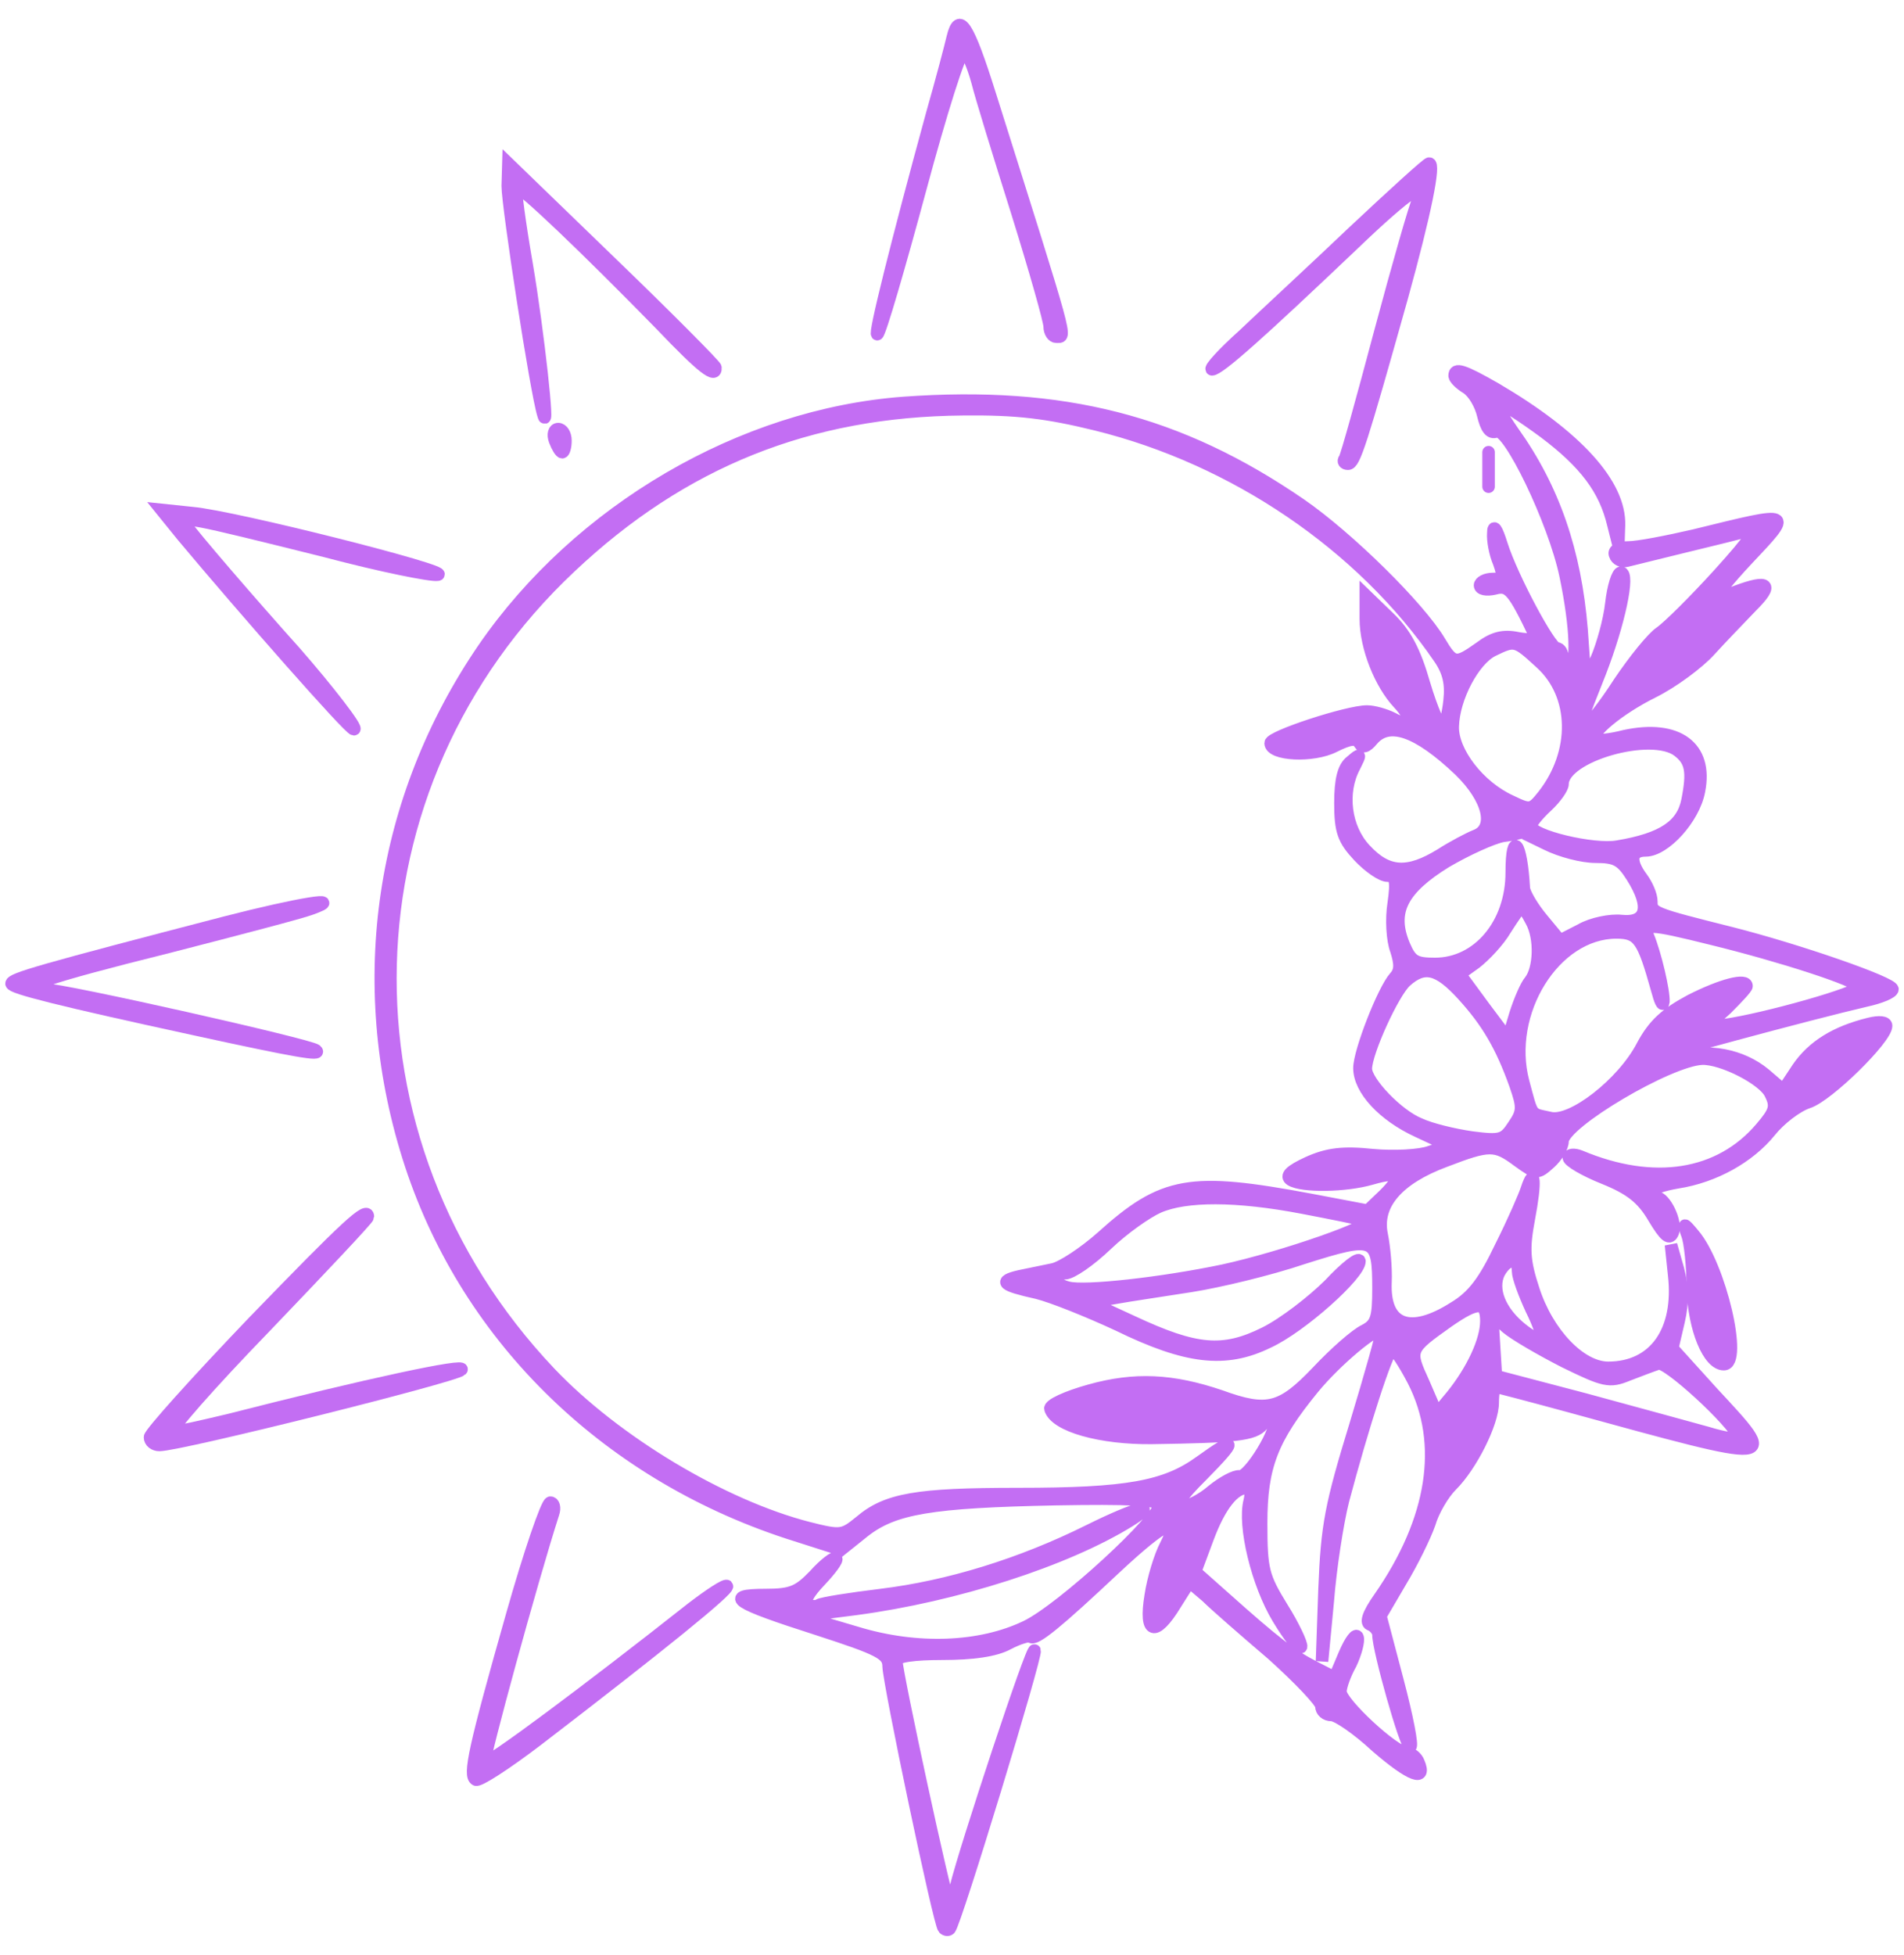 <?xml version="1.0" encoding="UTF-8"?> <svg xmlns="http://www.w3.org/2000/svg" width="76" height="78" viewBox="0 0 76 78" fill="none"><path d="M38.031 1.493C37.955 1.825 37.601 3.177 37.222 4.503C35.781 9.759 34.871 13.433 35.022 13.331C35.123 13.28 35.882 10.678 36.716 7.59C37.551 4.478 38.334 2.003 38.486 2.029C38.612 2.08 38.84 2.615 39.017 3.253C39.169 3.866 39.902 6.238 40.61 8.483C41.318 10.754 41.899 12.795 41.899 13.025C41.899 13.254 42.026 13.433 42.152 13.433C42.582 13.433 42.708 13.918 39.497 3.738C38.638 1.008 38.284 0.447 38.031 1.493Z" fill="#C36EF3" stroke="#C36EF3" stroke-width="0.5"></path><path d="M20.267 7.421C20.267 8.218 21.407 15.655 21.692 16.548C21.925 17.393 21.484 13.288 21.018 10.536C20.733 8.894 20.552 7.517 20.603 7.469C20.733 7.348 23.453 9.956 26.381 12.95C28.064 14.713 28.582 15.099 28.557 14.665C28.531 14.568 26.691 12.709 24.412 10.511L20.293 6.527L20.267 7.421Z" fill="#C36EF3" stroke="#C36EF3" stroke-width="0.5"></path><path d="M54.034 9.247C52.462 10.744 50.46 12.59 49.649 13.363C48.812 14.112 48.255 14.736 48.381 14.736C48.66 14.736 50.282 13.289 54.009 9.746C56.214 7.625 57.203 6.976 56.62 7.949C56.493 8.199 55.808 10.594 55.099 13.239C54.389 15.908 53.755 18.203 53.679 18.303C53.603 18.403 53.654 18.503 53.806 18.503C54.059 18.503 54.313 17.704 55.96 11.841C56.898 8.448 57.279 6.527 57.05 6.527C56.974 6.527 55.631 7.75 54.034 9.247Z" fill="#C36EF3" stroke="#C36EF3" stroke-width="0.5"></path><path d="M58.063 14.995C58.063 15.096 58.291 15.322 58.545 15.473C58.823 15.65 59.102 16.128 59.203 16.556C59.33 17.085 59.482 17.312 59.735 17.211C60.216 17.035 62.04 20.787 62.496 22.977C62.926 25.042 62.977 26.628 62.622 26.628C62.496 26.628 62.369 26.452 62.369 26.251C62.369 26.049 62.268 25.873 62.141 25.873C61.863 25.873 60.343 23.028 59.938 21.743C59.735 21.089 59.608 20.912 59.608 21.265C59.583 21.567 59.684 22.096 59.836 22.448C60.039 23.028 60.014 23.103 59.583 23.103C59.304 23.103 59.077 23.229 59.077 23.355C59.077 23.506 59.33 23.556 59.659 23.481C60.216 23.33 60.394 23.506 61.305 25.42C61.356 25.52 61.027 25.546 60.596 25.47C60.014 25.344 59.608 25.445 59.077 25.848C58.114 26.528 58.013 26.528 57.456 25.596C56.645 24.236 53.809 21.441 51.909 20.132C47.071 16.808 42.411 15.624 36.079 16.078C29.621 16.556 23.112 20.358 19.313 25.873C15.21 31.866 14.12 39.169 16.299 46.144C18.502 53.194 24.074 58.734 31.444 61.151L33.572 61.831L34.484 61.101C35.674 60.169 37.143 59.917 42.158 59.817C45.045 59.766 46.185 59.817 46.261 60.043C46.438 60.497 42.386 64.223 40.968 64.903C39.144 65.785 36.611 65.885 34.205 65.155C33.192 64.853 32.255 64.576 32.103 64.551C31.976 64.5 32.888 64.349 34.154 64.198C38.131 63.669 42.538 62.259 45.096 60.673C46.337 59.892 45.349 60.144 43.475 61.076C40.74 62.436 37.852 63.317 35.167 63.644C33.926 63.795 32.812 63.972 32.685 64.047C32.584 64.123 32.356 64.097 32.23 64.022C32.052 63.921 32.28 63.544 32.736 63.065C33.141 62.637 33.445 62.234 33.369 62.184C33.319 62.108 32.913 62.41 32.508 62.864C31.875 63.518 31.596 63.644 30.558 63.644C28.861 63.644 29.317 63.946 32.635 65.004C35.117 65.81 35.471 65.986 35.471 66.49C35.497 67.22 37.498 76.763 37.675 76.94C37.751 77.015 37.852 77.015 37.903 76.965C38.131 76.738 41.373 66.087 41.297 65.86C41.221 65.633 38.536 73.742 38.156 75.303C38.08 75.681 37.928 75.933 37.852 75.857C37.726 75.731 35.801 66.867 35.775 66.263C35.775 66.087 36.459 65.986 37.624 65.986C38.815 65.986 39.727 65.86 40.233 65.583C40.664 65.356 41.094 65.231 41.145 65.306C41.322 65.457 42.209 64.727 44.513 62.562C46.514 60.698 47.173 60.396 46.539 61.655C46.312 62.083 46.033 62.99 45.932 63.669C45.678 65.206 46.109 65.331 46.919 63.997L47.477 63.115L48.16 63.695C48.515 64.047 49.705 65.08 50.794 66.011C51.858 66.968 52.745 67.9 52.745 68.076C52.745 68.278 52.922 68.429 53.15 68.429C53.378 68.429 54.188 68.983 54.948 69.688C56.316 70.871 56.949 71.098 56.62 70.317C56.544 70.116 56.316 69.939 56.139 69.939C55.657 69.939 53.505 67.95 53.505 67.497C53.505 67.296 53.682 66.792 53.91 66.389C54.112 65.961 54.239 65.483 54.188 65.331C54.138 65.155 53.91 65.457 53.682 65.986L53.277 66.943L52.441 66.515C51.554 66.062 50.87 65.533 48.895 63.77L47.705 62.713L48.211 61.353C48.692 60.069 49.25 59.364 49.781 59.364C49.908 59.364 49.959 59.59 49.883 59.892C49.63 60.874 50.187 63.191 51.023 64.576C51.478 65.331 51.884 65.835 51.934 65.709C51.96 65.583 51.63 64.878 51.174 64.148C50.415 62.914 50.339 62.637 50.339 60.774C50.339 58.507 50.769 57.399 52.416 55.385C53.302 54.302 54.948 52.917 55.151 53.093C55.202 53.144 54.72 54.831 54.112 56.845C53.125 60.069 52.973 60.849 52.871 63.392L52.77 66.288L52.998 63.896C53.099 62.587 53.378 60.774 53.606 59.867C54.366 56.996 55.379 53.824 55.581 53.824C55.683 53.824 56.063 54.403 56.417 55.083C57.709 57.601 57.228 60.648 55.075 63.745C54.594 64.425 54.492 64.777 54.72 64.828C54.872 64.903 55.024 65.08 55.024 65.231C55.024 65.835 56.113 69.688 56.291 69.688C56.392 69.688 56.164 68.504 55.784 67.069L55.1 64.475L55.911 63.09C56.367 62.335 56.873 61.302 57.05 60.799C57.202 60.27 57.608 59.59 57.937 59.263C58.722 58.482 59.583 56.77 59.583 55.964C59.583 55.612 59.634 55.335 59.71 55.335C59.76 55.335 61.103 55.687 62.673 56.115C71.132 58.432 71.031 58.457 68.346 55.561L66.751 53.799L67.004 52.716C67.181 51.96 67.156 51.331 66.979 50.651L66.7 49.669L66.827 50.878C67.08 53.119 66.042 54.579 64.193 54.579C63.078 54.579 61.761 53.194 61.204 51.457C60.824 50.298 60.799 49.82 61.027 48.611C61.305 47.151 61.255 46.521 60.951 47.428C60.875 47.68 60.419 48.737 59.912 49.744C59.254 51.129 58.798 51.734 58.038 52.187C56.291 53.295 55.227 52.917 55.303 51.155C55.328 50.601 55.252 49.77 55.151 49.266C54.898 48.057 55.784 47.025 57.684 46.32C59.456 45.64 59.684 45.64 60.596 46.32C61.331 46.849 61.356 46.849 61.863 46.395C62.141 46.144 62.369 45.766 62.369 45.539C62.395 44.784 66.624 42.291 67.941 42.241C68.752 42.215 70.423 43.072 70.677 43.651C70.93 44.154 70.854 44.356 70.297 45.011C68.65 46.949 66.016 47.377 63.078 46.144C62.825 46.043 62.622 46.068 62.622 46.194C62.622 46.32 63.256 46.698 64.015 47C65.079 47.428 65.56 47.806 66.016 48.586C66.472 49.342 66.65 49.493 66.776 49.165C66.928 48.762 66.447 47.78 66.118 47.78C65.991 47.78 65.915 47.68 65.915 47.554C65.915 47.428 66.371 47.277 66.953 47.176C68.422 46.949 69.815 46.169 70.651 45.136C71.031 44.658 71.715 44.129 72.171 43.978C72.956 43.726 75.286 41.435 75.286 40.931C75.286 40.78 75.007 40.755 74.602 40.856C73.285 41.183 72.373 41.737 71.766 42.618L71.183 43.5L70.449 42.87C69.511 42.09 68.169 41.838 66.928 42.215C65.94 42.492 65.231 42.593 65.434 42.367C65.56 42.241 72.399 40.402 74.476 39.924C75.058 39.798 75.539 39.597 75.539 39.471C75.539 39.219 71.766 37.91 69.081 37.23C65.966 36.449 65.915 36.424 65.915 35.971C65.915 35.719 65.738 35.316 65.535 35.039C65.028 34.359 65.079 33.931 65.687 33.931C66.447 33.931 67.612 32.647 67.814 31.564C68.169 29.801 66.953 28.92 64.851 29.373C64.269 29.524 63.737 29.575 63.661 29.499C63.433 29.272 64.598 28.29 65.966 27.61C66.776 27.208 67.789 26.452 68.245 25.949C68.701 25.445 69.461 24.664 69.917 24.186C70.803 23.305 70.6 23.128 69.309 23.607C68.929 23.758 68.6 23.833 68.549 23.783C68.498 23.733 69.03 23.078 69.714 22.348C71.588 20.358 71.639 20.384 67.637 21.366C66.548 21.617 65.383 21.844 65.003 21.844C64.598 21.844 64.395 21.97 64.471 22.146C64.522 22.323 64.75 22.423 64.927 22.373C65.13 22.323 66.143 22.071 67.181 21.819C68.22 21.567 69.359 21.29 69.714 21.189C70.195 21.038 69.967 21.416 68.6 22.927C67.637 23.985 66.599 25.017 66.269 25.244C65.966 25.445 65.231 26.352 64.623 27.258C64.041 28.165 63.458 28.895 63.357 28.895C63.028 28.895 63.053 28.87 63.863 26.83C64.623 24.866 65.054 22.851 64.699 22.851C64.573 22.851 64.395 23.405 64.319 24.085C64.243 24.765 63.965 25.747 63.737 26.276L63.281 27.258L63.129 25.118C62.876 22.02 62.014 19.502 60.394 17.236C59.938 16.581 59.659 16.052 59.786 16.052C59.912 16.052 60.748 16.581 61.635 17.236C63.281 18.47 64.066 19.527 64.395 20.912L64.598 21.718L64.623 20.963C64.674 19.326 62.926 17.412 59.71 15.524C58.393 14.768 58.063 14.668 58.063 14.995ZM43.754 16.934C49.275 18.294 54.366 21.743 57.456 26.251C57.836 26.805 57.937 27.283 57.861 27.963C57.81 28.467 57.684 28.945 57.582 29.021C57.481 29.071 57.152 28.316 56.848 27.308C56.468 25.974 56.088 25.269 55.429 24.639L54.518 23.758V24.689C54.518 25.823 55.1 27.283 55.835 28.064C56.468 28.744 56.316 29.071 55.581 28.668C55.278 28.517 54.822 28.391 54.568 28.391C53.783 28.391 50.718 29.398 50.718 29.65C50.718 30.129 52.416 30.204 53.251 29.776C53.859 29.474 54.138 29.424 54.264 29.65C54.391 29.852 54.543 29.801 54.771 29.524C55.429 28.744 56.569 29.121 58.266 30.733C59.431 31.866 59.71 33.05 58.899 33.352C58.646 33.453 58.013 33.78 57.506 34.107C56.189 34.913 55.379 34.863 54.492 33.906C53.682 33.05 53.505 31.614 54.062 30.582C54.315 30.078 54.315 30.053 53.935 30.38C53.631 30.607 53.505 31.111 53.505 32.042C53.505 33.175 53.631 33.503 54.239 34.157C54.644 34.586 55.151 34.938 55.379 34.938C55.708 34.938 55.759 35.14 55.632 36.046C55.531 36.676 55.581 37.507 55.733 37.91C55.911 38.463 55.911 38.74 55.683 38.992C55.227 39.496 54.264 41.964 54.264 42.618C54.264 43.474 55.227 44.507 56.594 45.136L57.836 45.715L57.076 45.967C56.67 46.118 55.632 46.169 54.796 46.093C53.606 45.967 52.998 46.043 52.213 46.395C51.504 46.723 51.301 46.924 51.529 47.075C51.985 47.352 53.707 47.327 54.746 47.025C55.885 46.698 56.037 46.899 55.252 47.68L54.594 48.309L52.34 47.881C47.502 46.975 46.438 47.151 43.981 49.367C43.272 49.996 42.386 50.575 42.031 50.651C41.651 50.727 41.044 50.852 40.689 50.928C39.828 51.129 40.03 51.281 41.398 51.583C42.006 51.734 43.45 52.313 44.64 52.867C47.375 54.201 48.92 54.378 50.617 53.547C51.934 52.942 54.264 50.852 54.264 50.324C54.264 50.147 53.733 50.55 53.074 51.255C52.39 51.935 51.25 52.816 50.491 53.194C48.819 54.025 47.73 53.925 45.197 52.741L43.5 51.96L44.513 51.784C45.071 51.683 46.438 51.482 47.553 51.306C48.667 51.129 50.668 50.651 52.01 50.198C54.872 49.291 55.024 49.342 55.024 51.406C55.024 52.59 54.948 52.842 54.467 53.093C54.138 53.245 53.302 53.975 52.593 54.73C51.149 56.241 50.592 56.392 48.718 55.712C46.793 55.058 45.298 54.982 43.5 55.486C42.589 55.737 41.879 56.065 41.93 56.216C42.133 56.896 43.956 57.399 45.982 57.374C49.325 57.324 50.06 57.248 50.389 56.845C50.541 56.644 50.744 56.543 50.845 56.644C51.124 56.896 49.857 58.986 49.477 58.91C49.3 58.885 48.819 59.137 48.388 59.489C47.983 59.842 47.426 60.119 47.198 60.119C46.869 60.119 47.071 59.766 47.983 58.86C49.401 57.425 49.376 57.273 47.907 58.331C46.514 59.338 44.995 59.615 40.638 59.615C36.586 59.615 35.395 59.817 34.332 60.723C33.648 61.277 33.572 61.302 32.28 60.975C28.836 60.094 24.555 57.525 21.947 54.781C13.158 45.514 13.513 31.312 22.757 22.625C27.24 18.394 32.306 16.38 38.435 16.329C40.588 16.304 41.803 16.455 43.754 16.934ZM61.508 26.452C62.926 27.736 62.952 30.028 61.609 31.74C61.128 32.344 61.077 32.344 60.292 31.967C59.026 31.388 57.962 30.003 57.987 28.995C58.013 27.837 58.823 26.326 59.583 25.949C60.47 25.52 60.495 25.52 61.508 26.452ZM66.979 29.952C67.511 30.355 67.587 30.783 67.359 31.942C67.156 32.949 66.371 33.478 64.573 33.78C63.61 33.956 61.103 33.352 61.103 32.949C61.103 32.848 61.381 32.496 61.736 32.168C62.09 31.841 62.369 31.438 62.369 31.287C62.369 30.154 65.915 29.146 66.979 29.952ZM61.736 33.679C62.293 33.956 63.154 34.183 63.686 34.183C64.497 34.183 64.725 34.309 65.155 34.989C65.915 36.197 65.738 36.852 64.725 36.751C64.294 36.701 63.534 36.852 63.104 37.104L62.268 37.532L61.559 36.676C61.179 36.222 60.849 35.668 60.824 35.442C60.723 33.603 60.343 33.1 60.343 34.812C60.343 36.877 59.001 38.463 57.278 38.463C56.493 38.463 56.316 38.363 56.037 37.708C55.48 36.373 55.961 35.467 57.709 34.384C58.57 33.88 59.583 33.427 59.988 33.352C60.394 33.301 60.723 33.226 60.723 33.201C60.748 33.201 61.179 33.402 61.736 33.679ZM61.128 36.751C61.508 37.431 61.457 38.665 61.077 39.143C60.925 39.32 60.672 39.899 60.495 40.453L60.191 41.46L59.228 40.176L58.266 38.866L58.899 38.413C59.254 38.136 59.811 37.557 60.09 37.078C60.394 36.6 60.672 36.197 60.723 36.197C60.799 36.197 60.976 36.449 61.128 36.751ZM68.321 37.456C71.107 38.136 74.121 39.118 74.197 39.37C74.273 39.597 70.449 40.679 68.828 40.906L68.068 41.007L68.904 40.251C69.334 39.823 69.714 39.42 69.714 39.345C69.714 39.043 68.726 39.294 67.485 39.924C66.498 40.453 66.016 40.881 65.56 41.737C64.775 43.248 62.724 44.834 61.863 44.608C61.077 44.431 61.179 44.582 60.799 43.172C60.064 40.402 62.04 37.204 64.522 37.204C65.408 37.204 65.586 37.481 66.143 39.471C66.269 39.949 66.371 40.176 66.396 39.974C66.421 39.546 66.067 38.06 65.788 37.381C65.56 36.827 65.788 36.827 68.321 37.456ZM58.393 39.697C59.38 40.78 59.938 41.737 60.495 43.298C60.799 44.179 60.799 44.356 60.419 44.91C60.039 45.489 59.912 45.539 58.747 45.388C58.038 45.287 57.101 45.061 56.67 44.859C55.784 44.507 54.518 43.172 54.518 42.644C54.518 41.989 55.607 39.597 56.113 39.143C56.848 38.489 57.405 38.614 58.393 39.697ZM51.985 48.183C53.175 48.41 54.315 48.636 54.518 48.712C54.974 48.863 51.25 50.172 48.819 50.701C46.413 51.205 43.298 51.557 42.639 51.381C42.006 51.23 41.93 50.802 42.513 50.802C42.766 50.802 43.5 50.298 44.184 49.644C44.843 49.014 45.78 48.359 46.236 48.158C47.325 47.68 49.351 47.68 51.985 48.183ZM60.596 50.727C60.596 50.953 60.849 51.633 61.128 52.237C61.432 52.842 61.609 53.396 61.559 53.471C61.483 53.522 61.128 53.345 60.748 53.043C59.862 52.338 59.507 51.432 59.836 50.777C60.166 50.198 60.596 50.147 60.596 50.727ZM59.33 52.716C59.33 53.496 58.773 54.68 57.962 55.687L57.354 56.417L56.822 55.184C56.215 53.849 56.215 53.849 57.81 52.716C58.975 51.91 59.33 51.91 59.33 52.716ZM62.445 54.327C64.041 55.108 64.243 55.158 64.978 54.856C65.434 54.68 65.966 54.478 66.194 54.403C66.548 54.302 69.182 56.719 69.41 57.349C69.461 57.475 68.878 57.399 68.144 57.173C67.409 56.971 65.206 56.367 63.256 55.838L59.71 54.907L59.634 53.673L59.558 52.439L60.14 52.968C60.47 53.245 61.508 53.849 62.445 54.327ZM56.291 53.32C56.291 53.446 56.189 53.572 56.037 53.572C55.911 53.572 55.784 53.446 55.784 53.32C55.784 53.169 55.911 53.068 56.037 53.068C56.189 53.068 56.291 53.169 56.291 53.32Z" fill="#C36EF3" stroke="#C36EF3" stroke-width="0.5"></path><path d="M22.154 17.582C22.25 17.836 22.378 18.043 22.442 18.043C22.506 18.043 22.57 17.836 22.57 17.582C22.57 17.329 22.442 17.122 22.282 17.122C22.122 17.122 22.058 17.329 22.154 17.582Z" fill="#C36EF3" stroke="#C36EF3" stroke-width="0.5"></path><path d="M59.418 18.766C59.418 19.381 59.418 19.604 59.418 19.269C59.418 18.934 59.418 18.431 59.418 18.151C59.418 17.872 59.418 18.151 59.418 18.766Z" fill="#C36EF3" stroke="#C36EF3" stroke-width="0.5"></path><path d="M7.299 21.395C9.849 24.44 13.95 29.097 14.125 29.097C14.325 29.122 13.075 27.51 11.775 26.026C10.074 24.133 7.599 21.267 7.424 20.96C7.199 20.55 7.424 20.602 12.975 21.983C15.2 22.572 17.226 22.981 17.476 22.93C18.051 22.828 9.374 20.627 7.674 20.474L6.449 20.346L7.299 21.395Z" fill="#C36EF3" stroke="#C36EF3" stroke-width="0.5"></path><path d="M8.979 36.815C1.579 38.738 0.461 39.062 0.461 39.248C0.461 39.41 2.393 39.897 7.835 41.078C11.878 41.959 12.844 42.121 12.615 41.913C12.386 41.704 2.52 39.48 1.757 39.48C0.435 39.48 1.757 39.016 6.691 37.788C9.488 37.07 12.056 36.398 12.412 36.259C13.836 35.749 11.954 36.05 8.979 36.815Z" fill="#C36EF3" stroke="#C36EF3" stroke-width="0.5"></path><path d="M10.138 52.731C7.852 55.116 5.988 57.193 5.988 57.347C5.988 57.527 6.162 57.655 6.361 57.655C7.181 57.655 18.165 54.911 18.413 54.655C18.662 54.398 14.685 55.244 9.169 56.655C8.1 56.911 7.081 57.142 6.882 57.142C6.684 57.142 8.349 55.244 10.61 52.911C12.847 50.578 14.685 48.629 14.685 48.552C14.685 48.116 13.865 48.885 10.138 52.731Z" fill="#C36EF3" stroke="#C36EF3" stroke-width="0.5"></path><path d="M67.359 49.283C67.464 49.559 67.57 50.514 67.57 51.417C67.623 53.025 68.203 54.431 68.809 54.431C69.574 54.431 68.651 50.489 67.596 49.258C67.201 48.781 67.174 48.781 67.359 49.283Z" fill="#C36EF3" stroke="#C36EF3" stroke-width="0.5"></path><path d="M20.441 64.453C18.941 69.737 18.7 70.854 18.994 71.007C19.102 71.083 20.2 70.372 21.433 69.432C26.336 65.673 29.122 63.412 29.015 63.285C28.935 63.234 28.319 63.641 27.622 64.174C23.469 67.451 19.477 70.422 19.343 70.321C19.262 70.219 21.218 63.056 22.076 60.389C22.156 60.161 22.102 59.958 21.968 59.958C21.834 59.958 21.138 61.99 20.441 64.453Z" fill="#C36EF3" stroke="#C36EF3" stroke-width="0.5"></path></svg> 